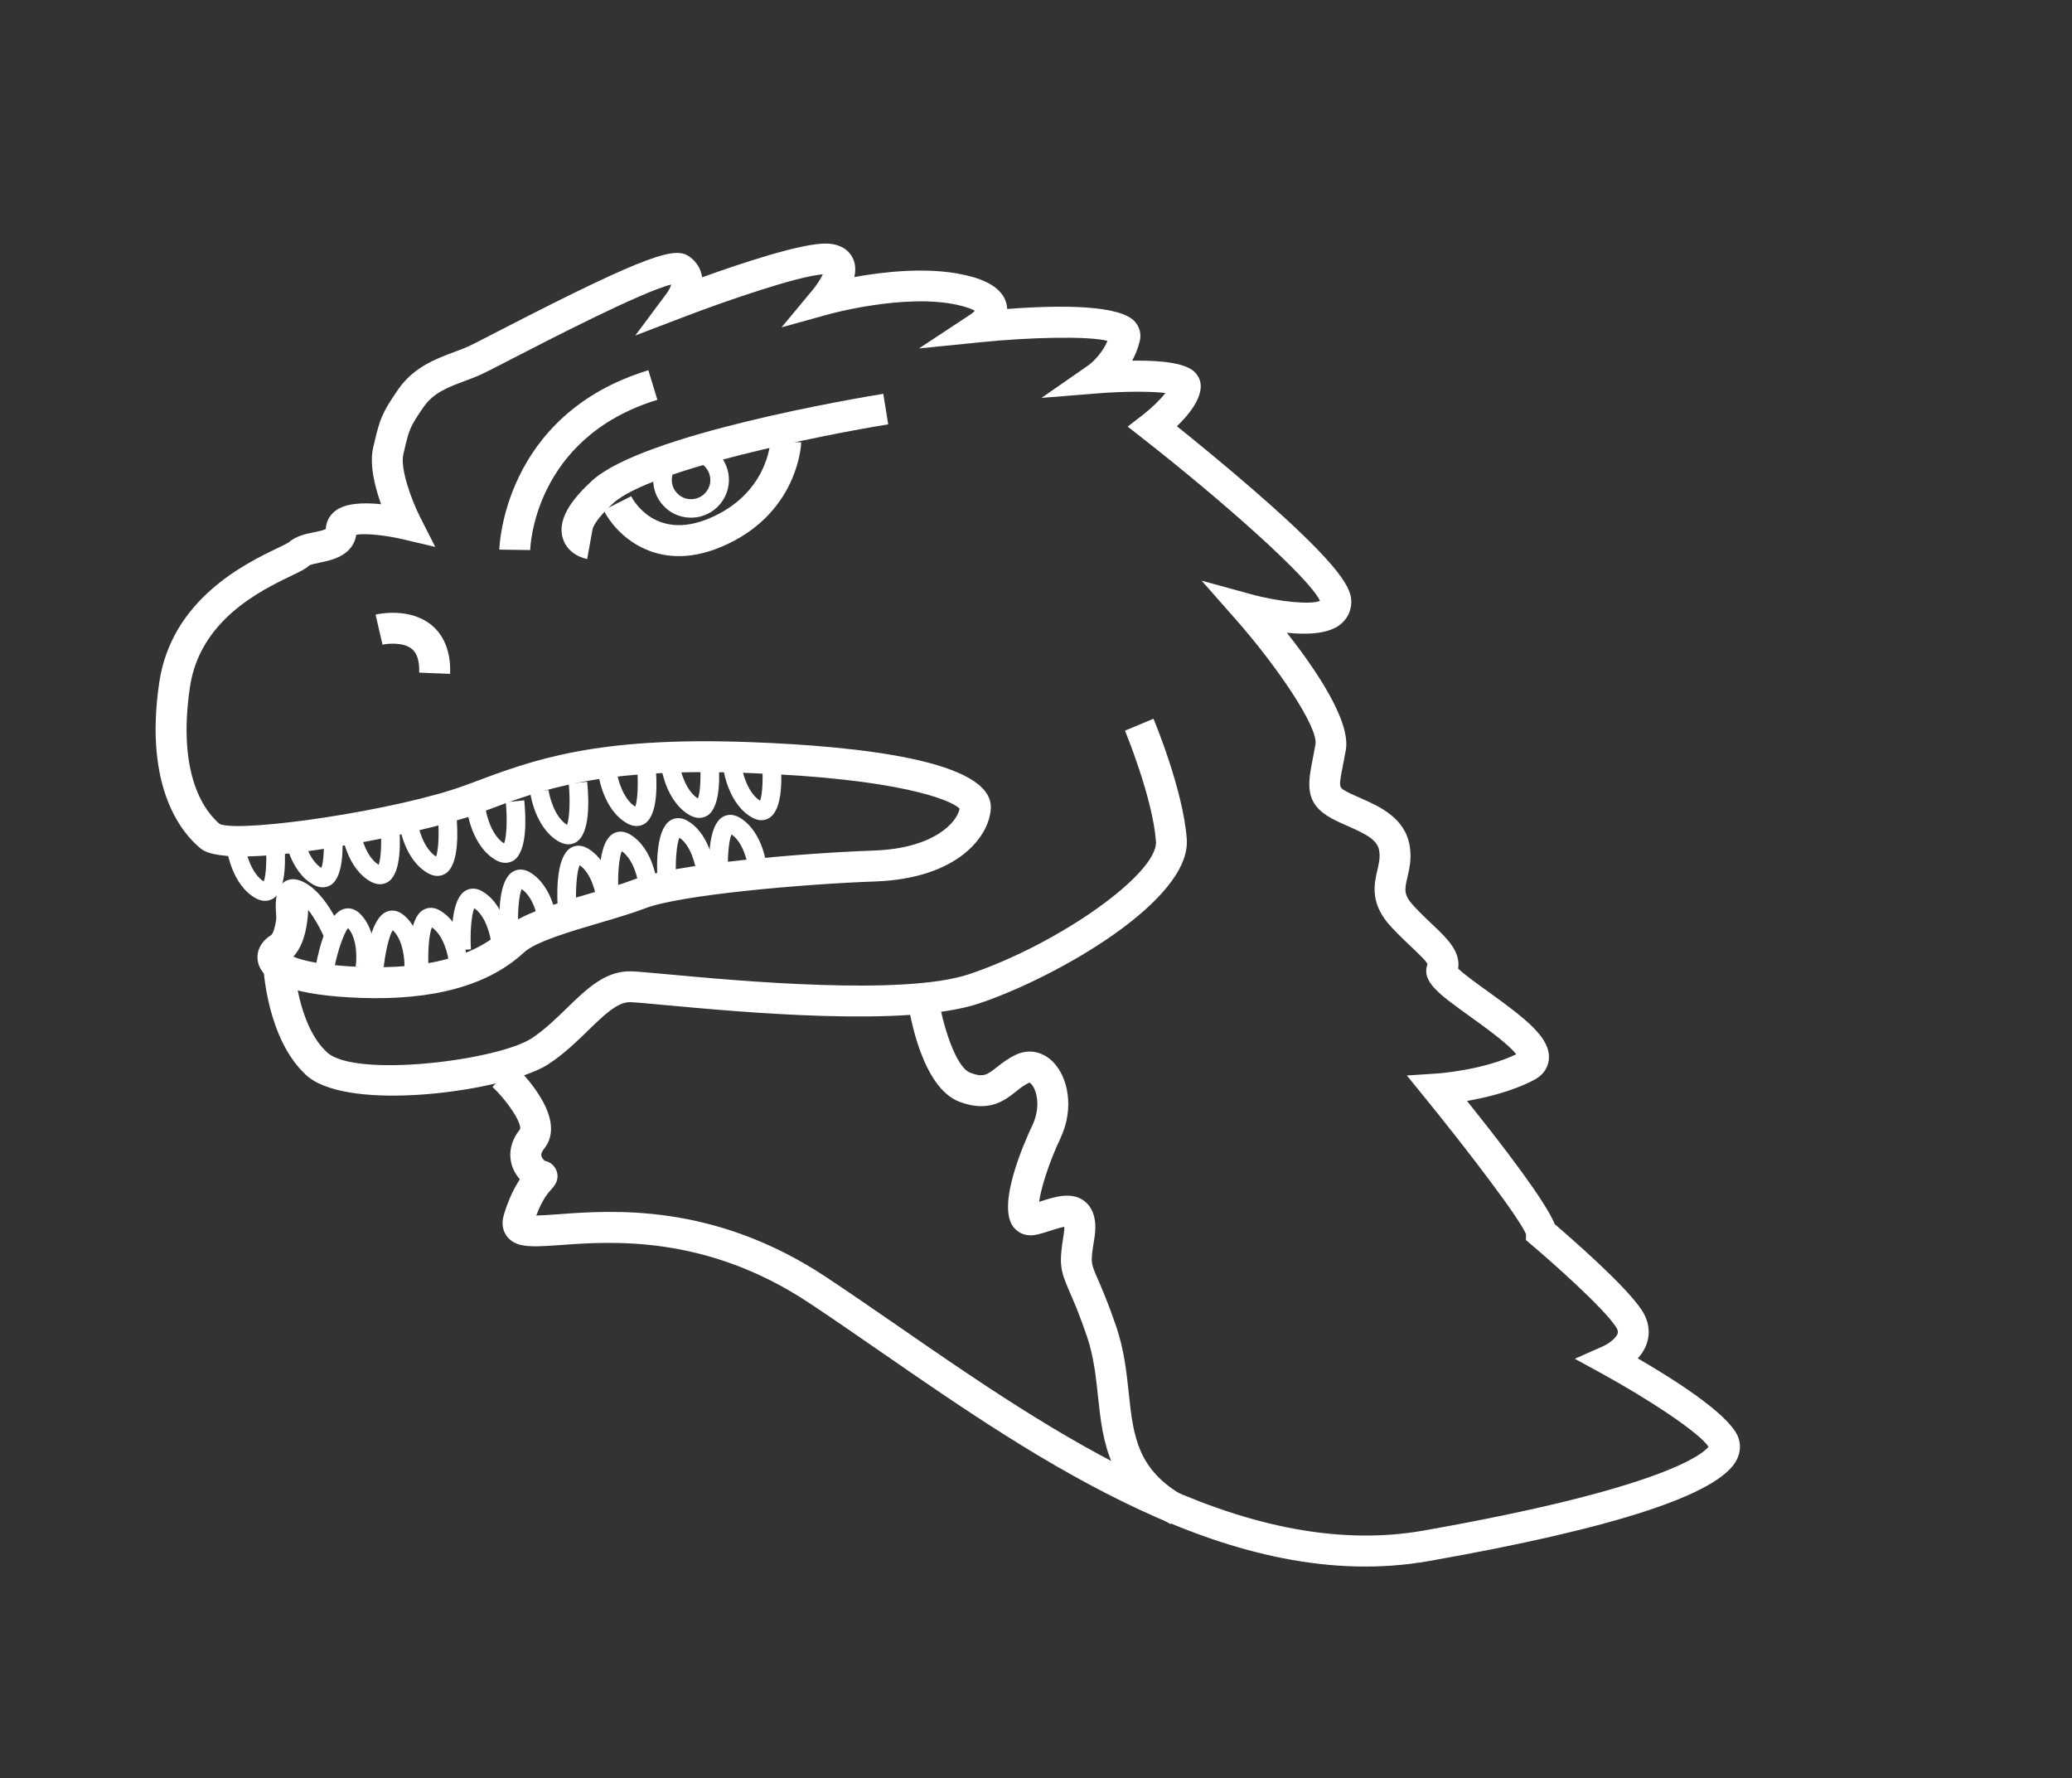 <?xml version="1.0" encoding="UTF-8"?> <svg xmlns="http://www.w3.org/2000/svg" width="310" height="266" viewBox="0 0 310 266" fill="none"><rect x="0" y="0" width="310" height="266" fill="#333333" stroke="none"/> <path d="M47.594 162.024C46.89 161.675 46.289 161.276 45.788 160.814C39.884 155.372 39.389 144.684 39.373 144.238L43.995 144.054L41.688 144.149L43.995 144.054C43.995 144.144 44.435 153.287 48.928 157.424C53.15 161.314 74.533 158.63 79.575 155.304C81.498 154.031 83.168 152.407 84.793 150.829C87.787 147.917 90.61 145.167 94.498 145.306C95.403 145.338 97.228 145.512 99.748 145.737C110.355 146.719 135.203 149.022 145.007 145.728C158.423 141.223 173.308 130.644 172.947 125.856C172.454 119.295 168.349 109.404 168.308 109.305L172.577 107.519C172.758 107.946 177.018 118.205 177.559 125.51C178.247 134.72 158.001 146.252 146.479 150.111C135.748 153.71 111.148 151.428 99.323 150.338C96.971 150.117 95.11 149.948 94.326 149.919C92.416 149.85 90.378 151.831 88.013 154.133C86.32 155.779 84.413 157.633 82.121 159.151C76.5 162.875 55.745 166.061 47.594 162.024Z" fill="white"></path> <path d="M86.524 83.174C85.531 82.682 84.569 81.812 84.19 80.489C83.254 77.317 86.22 74.098 88.532 71.949C96.069 64.948 128.483 59.51 132.152 58.911L132.89 63.48C123.296 65.034 97.197 70.205 91.675 75.339C89.202 77.632 88.742 78.809 88.658 79.161L88.64 79.265L88.636 79.274L87.85 83.628C87.445 83.54 86.976 83.397 86.524 83.174Z" fill="white"></path> <path d="M96.039 81.918C93.151 80.488 91.218 78.125 90.306 76.313L94.443 74.248L92.37 75.278L94.429 74.23C94.783 74.922 98.139 80.879 106.077 77.56C114.767 73.928 115.243 66.318 115.26 65.989L119.878 66.174C119.861 66.616 119.351 77.019 107.864 81.829C102.97 83.879 99 83.385 96.039 81.918Z" fill="white"></path> <path d="M100.872 76.861C100.268 76.561 99.716 76.154 99.242 75.637C98.215 74.533 97.673 73.085 97.735 71.575C97.788 70.061 98.431 68.672 99.54 67.636C100.645 66.609 102.093 66.068 103.602 66.129C106.716 66.244 109.167 68.874 109.053 71.988C108.938 75.101 106.308 77.552 103.195 77.438C102.361 77.419 101.585 77.214 100.872 76.861ZM104.664 69.207C104.312 69.032 103.915 68.926 103.496 68.909C102.725 68.876 101.992 69.154 101.427 69.683C100.865 70.203 100.535 70.916 100.511 71.691C100.477 72.461 100.755 73.195 101.284 73.76C101.813 74.326 102.517 74.652 103.292 74.676C104.883 74.733 106.22 73.485 106.277 71.894C106.305 70.728 105.648 69.694 104.664 69.207Z" fill="white"></path> <path d="M77.021 185.92C76.578 185.701 76.199 185.401 75.882 184.996C75.389 184.381 74.903 183.297 75.392 181.696C76.144 179.225 77.03 177.55 77.778 176.426C77.407 175.995 77.076 175.505 76.84 174.983C75.94 173.009 76.288 170.809 77.795 168.948C78.125 168.19 76.253 165.048 73.68 162.594L76.875 159.252C78.263 160.581 84.996 167.412 81.396 171.867C81.073 172.269 80.935 172.616 80.99 172.891C81.059 173.206 81.335 173.511 81.502 173.65C82.656 173.885 83.114 174.775 83.237 175.072C83.623 176.016 83.393 176.959 82.54 177.863C82.136 178.292 81.163 179.328 80.235 181.836C81.132 181.819 82.356 181.729 83.487 181.648C91.634 181.041 106.793 179.916 123.579 191.029C127.056 193.336 130.651 195.814 134.454 198.439C157.249 214.192 185.622 233.798 212.993 228.965C249.182 222.577 254.853 217.415 255.624 216.426C254.206 214.273 246.447 209.194 239.717 205.512L235.613 203.266L239.89 201.371C240.619 201.035 241.823 200.193 242.032 199.453C242.063 199.345 242.139 199.079 241.772 198.504C239.86 195.578 232.009 188.644 229.148 186.226L228.294 185.5L228.322 184.648C227.458 182.444 220.101 172.719 213.313 164.366L210.484 160.885L214.956 160.593C215.024 160.593 221.842 160.126 226.847 157.715C225.724 156.215 222.052 153.575 219.951 152.074C215.227 148.677 212.625 146.804 213.579 144.242C213.47 143.85 212.186 142.63 211.155 141.647C210.251 140.795 209.234 139.83 208.125 138.64C204.914 135.184 205.583 132.289 206.071 130.17C206.306 129.151 206.51 128.263 206.353 127.286C206.09 125.638 204.406 124.793 201.686 123.592C200.864 123.23 200.007 122.85 199.217 122.425C195.105 120.175 195.657 117.312 196.435 113.358C196.55 112.763 196.683 112.11 196.81 111.375C197.278 108.796 191.023 99.617 184.897 92.671L179.78 86.865L187.243 88.91C191.41 90.052 196.146 90.475 197.482 89.889C196.023 86.548 182.875 74.898 171.047 65.645L168.715 63.816L171.065 62C172.327 61.018 173.619 59.747 174.373 58.794C172.254 58.532 168.232 58.529 164.381 58.836L155.825 59.522L162.87 54.625C162.883 54.621 164.752 53.253 165.694 50.988C162.768 50.247 154.115 50.446 146.824 51.185L137.489 52.126L145.322 46.957C145.492 46.839 145.695 46.658 145.856 46.491C145.468 46.276 144.687 45.923 143.195 45.6C135.391 43.881 124.163 46.964 124.059 46.992L116.931 48.969L121.658 43.284C122.227 42.588 122.787 41.708 123.104 41.044C119.484 41.274 108.722 44.959 102.492 47.347L95.047 50.191L99.807 43.803C100.067 43.438 100.308 42.95 100.42 42.567C96.049 43.628 81.545 51.125 76.532 53.711C74.311 54.859 72.697 55.69 71.987 56.012C71.159 56.389 70.304 56.708 69.477 57.017C67.102 57.909 64.857 58.742 63.392 60.86C61.317 63.868 61.233 64.198 60.488 67.358L60.342 67.971C59.849 70.054 61.52 74.715 62.859 77.368L65.119 81.814L60.268 80.671C57.581 80.037 54.516 79.755 53.305 79.999C52.795 83.14 49.653 83.787 47.911 84.15C47.348 84.264 46.497 84.439 46.259 84.602C45.716 85.108 44.889 85.508 43.517 86.166C39.102 88.296 29.91 92.713 28.421 102.756C26.431 116.192 30.807 121.541 32.89 123.281C36.188 124.611 59.663 121.198 69.776 117.416L70.658 117.089C79.704 113.69 89.07 110.168 112.088 111.013C128.717 111.618 148.492 113.814 148.24 120.86C148.089 125.046 143.351 131.433 130.92 131.863C120.141 132.246 101.696 133.878 96.55 135.871C94.62 136.612 92.24 137.31 89.724 138.054C85.449 139.309 80.126 140.865 78.375 142.494C73.105 147.392 64.892 149.675 53.949 149.28C44.474 148.937 39.472 147.235 38.636 144.067C38.22 142.478 38.957 140.876 40.571 139.888C41.168 139.386 41.625 136.465 41.49 133.992L46.106 133.727C46.198 135.402 46.285 140.605 43.876 143.11C45.139 143.646 47.989 144.428 54.116 144.652C63.776 145.008 70.882 143.143 75.218 139.109C77.763 136.739 83.177 135.16 88.415 133.617C90.835 132.906 93.121 132.239 94.876 131.557C100.822 129.264 119.799 127.625 130.749 127.237C139.775 126.919 143.22 122.983 143.569 120.963C142.343 119.693 134.583 116.456 111.902 115.632C89.808 114.827 81.288 118.026 72.269 121.416L71.382 121.753C63.848 124.574 34.639 130.666 30.057 126.958C27.4 124.81 21.46 118.08 23.828 102.088C25.673 89.626 36.762 84.282 41.497 82.007C42.144 81.698 42.931 81.312 43.178 81.154C44.256 80.181 45.696 79.883 46.97 79.626C47.519 79.516 48.397 79.332 48.739 79.142C48.802 78.015 49.312 77.076 50.179 76.415C51.733 75.229 54.499 75.16 57.009 75.426C56.08 72.808 55.234 69.455 55.842 66.912L55.984 66.307C56.835 62.727 57.093 61.844 59.584 58.244C61.874 54.938 65.185 53.7 67.848 52.703C68.635 52.408 69.377 52.135 70.056 51.83C70.663 51.558 72.309 50.709 74.395 49.629C97.779 37.549 101.119 36.933 103.174 38.412C104.209 39.16 104.852 40.199 105.042 41.428C105.042 41.45 105.046 41.464 105.046 41.486C110.769 39.42 120.077 36.308 123.722 36.438C126.286 36.528 127.278 37.907 127.632 38.712C128.023 39.58 128.031 40.517 127.818 41.446C132.225 40.65 138.741 39.909 144.165 41.1C145.612 41.424 150.017 42.38 150.623 45.648C150.66 45.846 150.679 46.036 150.689 46.22C158.935 45.595 167.62 45.625 169.814 48.139C170.52 48.938 170.776 49.987 170.528 51.011C170.266 52.106 169.86 53.086 169.386 53.952C174.336 53.875 177.464 54.435 178.708 55.624C179.341 56.23 179.673 57.035 179.649 57.878C179.571 59.941 177.777 62.133 176.081 63.765C178.688 65.855 183.238 69.559 187.739 73.474C201.194 85.186 202.246 88.236 202.172 90.178C202.123 91.525 201.493 92.708 200.406 93.518C198.586 94.854 195.465 94.96 192.536 94.656C196.827 100.108 202.135 107.886 201.35 112.218C201.213 112.971 201.08 113.647 200.961 114.274C200.276 117.768 200.276 117.768 201.427 118.394C202.046 118.734 202.768 119.047 203.544 119.386C206.359 120.623 210.226 122.325 210.913 126.566C211.222 128.439 210.863 129.981 210.571 131.23C210.145 133.087 209.968 133.854 211.506 135.515C212.51 136.597 213.473 137.512 214.323 138.315C216.488 140.366 218.545 142.318 218.159 144.891C218.995 145.722 221.059 147.205 222.636 148.334C228.445 152.515 231.955 155.277 231.737 158.395C231.682 159.166 231.322 160.617 229.492 161.566C226.246 163.263 222.38 164.192 219.49 164.694C229.026 176.6 231.818 181.175 232.614 183.132C234.928 185.11 243.239 192.34 245.627 195.985C246.9 197.931 246.781 199.67 246.447 200.775C246.162 201.735 245.638 202.544 245.037 203.213C250.166 206.18 258.37 211.334 259.951 214.747C260.487 215.912 260.442 217.228 259.812 218.433C257.15 223.533 241.664 228.61 213.78 233.526C184.536 238.69 155.301 218.488 131.806 202.242C128.03 199.63 124.453 197.161 121.016 194.886C105.549 184.651 91.417 185.699 83.824 186.255C80.577 186.479 78.456 186.631 77.021 185.92ZM43.133 81.154C43.129 81.163 43.115 81.168 43.115 81.168C43.12 81.159 43.129 81.163 43.133 81.154Z" fill="white"></path> <path d="M175.139 228.007C165.763 222.812 165.002 215.724 164.274 208.866C163.957 205.921 163.634 202.873 162.614 199.895C161.471 196.552 160.63 194.618 160.012 193.21C158.599 189.959 158.42 189.117 159.142 184.663C159.23 184.145 159.247 183.771 159.246 183.523C158.656 183.625 157.774 183.907 157.185 184.099C156.465 184.327 155.727 184.568 155.002 184.715C153.661 184.995 152.439 184.581 151.642 183.579C149.089 180.359 153.154 171.086 154.463 168.329C155.527 166.068 155.276 163.943 154.722 162.814C154.413 162.166 154.079 161.956 154.016 161.947C153.247 162.297 152.64 162.772 152.003 163.288C150.3 164.637 147.96 166.479 143.553 164.825C137.964 162.719 136.112 151.865 135.802 149.7L140.381 149.034C141.005 153.311 142.998 159.682 145.176 160.48C147.139 161.216 147.651 160.818 149.142 159.646C149.896 159.053 150.835 158.315 152.058 157.752C153.961 156.884 156.021 157.309 157.563 158.871C159.738 161.083 160.814 165.719 158.647 170.3C156.819 174.172 155.738 177.852 155.466 179.785C155.569 179.758 155.668 179.717 155.772 179.689C157.882 179.015 160.514 178.171 162.417 179.822C164.347 181.486 163.862 184.439 163.708 185.408C163.153 188.842 163.153 188.842 164.253 191.365C164.862 192.769 165.784 194.878 166.987 198.396C168.18 201.865 168.531 205.174 168.876 208.381C169.567 214.838 170.113 219.931 177.381 223.958L175.139 228.007Z" fill="white"></path> <path d="M62.714 100.622C62.779 98.923 62.414 97.731 61.633 97.085C60.363 96.04 58.026 96.265 57.229 96.444L56.19 91.939C56.707 91.824 61.316 90.847 64.57 93.515C65.912 94.618 67.492 96.784 67.345 100.803L62.714 100.622Z" fill="white"></path> <path d="M38.434 134.46C38.389 134.437 38.344 134.415 38.308 134.397C34.679 132.42 33.97 127.224 33.942 127.008L36.693 126.65C36.832 127.731 37.614 130.692 39.461 131.866C39.84 130.918 39.96 128.201 39.712 125.684L42.477 125.412C42.753 128.191 42.916 133.06 40.903 134.401C40.471 134.659 39.599 135.036 38.434 134.46Z" fill="white"></path> <path d="M47.059 132.436C47.014 132.414 46.969 132.392 46.933 132.374C43.304 130.396 42.595 125.2 42.567 124.984L45.318 124.627C45.457 125.708 46.239 128.669 48.077 129.838C48.456 128.89 48.576 126.173 48.328 123.656L51.093 123.385C51.369 126.163 51.532 131.032 49.519 132.373C49.092 132.645 48.224 133.013 47.059 132.436Z" fill="white"></path> <path d="M55.63 131.971C55.584 131.949 55.539 131.927 55.503 131.909C51.878 129.922 51.165 124.736 51.137 124.519L53.888 124.162L52.506 124.343L53.879 124.158C54.019 125.238 54.8 128.199 56.647 129.373C57.026 128.425 57.147 125.709 56.898 123.191L59.663 122.92C59.94 125.698 60.102 130.567 58.089 131.908C57.662 132.18 56.794 132.548 55.63 131.971Z" fill="white"></path> <path d="M64.223 130.729C64.178 130.707 64.133 130.685 64.097 130.667C60.472 128.68 59.759 123.493 59.731 123.277L62.482 122.92L61.1 123.101L62.473 122.916C62.612 123.996 63.394 126.957 65.241 128.131C65.62 127.183 65.74 124.466 65.492 121.949L68.257 121.677C68.533 124.456 68.696 129.325 66.683 130.666C66.256 130.938 65.388 131.306 64.223 130.729Z" fill="white"></path> <path d="M74.395 128.772C74.35 128.75 74.305 128.728 74.269 128.71C70.644 126.723 69.931 121.536 69.903 121.32L72.654 120.963C72.793 122.044 73.575 125.005 75.421 126.178C75.801 125.231 75.921 122.514 75.673 119.997L78.438 119.725C78.714 122.503 78.877 127.372 76.864 128.713C76.432 128.972 75.56 129.349 74.395 128.772Z" fill="white"></path> <path d="M83.826 126.003C83.781 125.981 83.736 125.959 83.691 125.936C80.061 123.959 79.353 118.763 79.325 118.547L82.076 118.19C82.215 119.27 82.996 122.231 84.834 123.4C85.214 122.453 85.334 119.736 85.086 117.219L87.851 116.947C88.127 119.725 88.29 124.594 86.276 125.935C85.859 126.212 84.99 126.58 83.826 126.003Z" fill="white"></path> <path d="M94.02 123.268C93.975 123.246 93.93 123.224 93.894 123.206C90.264 121.228 89.556 116.032 89.528 115.816L92.279 115.459C92.418 116.54 93.2 119.501 95.037 120.67C95.417 119.722 95.537 117.005 95.289 114.488L98.054 114.217C98.33 116.995 98.493 121.864 96.48 123.205C96.053 123.477 95.184 123.845 94.02 123.268Z" fill="white"></path> <path d="M103.395 122.05C103.35 122.027 103.305 122.005 103.269 121.987C99.639 120.01 98.931 114.814 98.903 114.598L101.654 114.24C101.793 115.321 102.575 118.282 104.421 119.455C104.801 118.508 104.921 115.791 104.673 113.274L107.438 113.002C107.714 115.781 107.877 120.65 105.864 121.991C105.428 122.258 104.56 122.626 103.395 122.05Z" fill="white"></path> <path d="M112.712 122.395C112.667 122.373 112.622 122.35 112.577 122.328C108.948 120.351 108.239 115.155 108.211 114.939L110.962 114.581L109.58 114.762L110.953 114.577C111.092 115.658 111.874 118.619 113.716 119.779C114.095 118.831 114.216 116.114 113.967 113.597L116.732 113.325C117.009 116.104 117.171 120.973 115.158 122.314C114.745 122.604 113.877 122.972 112.712 122.395Z" fill="white"></path> <path d="M42.148 141.243C41.43 138.539 40.502 133.762 42.28 132.125C42.671 131.768 43.516 131.242 44.837 131.705C48.608 133.034 51.014 139.002 51.277 139.673L48.687 140.683C47.891 138.658 45.999 135.215 44.099 134.398C43.878 135.389 44.181 138.091 44.825 140.535L42.148 141.243Z" fill="white"></path> <path d="M47.31 144.13C47.85 141.385 49.102 136.677 51.424 135.984C51.928 135.829 52.923 135.726 53.909 136.731C56.808 139.684 55.98 144.85 55.95 145.071L53.209 144.613C53.381 143.54 53.504 140.476 52.075 138.824C51.443 139.623 50.533 142.186 50.047 144.665L47.31 144.13Z" fill="white"></path> <path d="M54.611 144.931C54.858 142.142 55.596 137.337 57.827 136.396C58.313 136.187 59.29 135.985 60.37 136.868C63.569 139.487 63.305 144.718 63.283 144.944L60.508 144.783C60.562 143.697 60.357 140.639 58.756 139.149C58.206 140.012 57.58 142.659 57.36 145.169L54.611 144.931Z" fill="white"></path> <path d="M61.342 145.053C61.173 142.261 61.214 137.391 63.286 136.135C63.735 135.863 64.675 135.508 65.876 136.238C69.421 138.365 69.918 143.579 69.932 143.8L67.167 144.049C67.064 142.964 66.413 139.966 64.62 138.73C64.204 139.659 63.962 142.372 64.121 144.889L61.342 145.053Z" fill="white"></path> <path d="M67.67 142.182C67.502 139.39 67.542 134.52 69.614 133.264C70.063 132.992 70.995 132.633 72.204 133.367C75.749 135.494 76.246 140.708 76.26 140.929L73.495 141.178L74.882 141.056L73.504 141.183C73.401 140.097 72.75 137.1 70.957 135.863C70.542 136.793 70.304 139.496 70.458 142.023L67.67 142.182Z" fill="white"></path> <path d="M74.771 139.326C74.603 136.534 74.643 131.664 76.715 130.409C77.165 130.137 78.114 129.786 79.306 130.512C82.85 132.638 83.347 137.853 83.362 138.073L80.597 138.323C80.494 137.237 79.843 134.24 78.05 133.003C77.634 133.933 77.397 136.636 77.55 139.163L74.771 139.326Z" fill="white"></path> <path d="M83.444 135.755C83.276 132.962 83.316 128.092 85.388 126.837C85.838 126.565 86.773 126.219 87.979 126.94C91.523 129.066 92.02 134.281 92.034 134.501L89.269 134.751C89.166 133.665 88.515 130.668 86.722 129.431C86.307 130.361 86.069 133.064 86.223 135.591L83.444 135.755Z" fill="white"></path> <path d="M89.748 133.659C89.58 130.866 89.62 125.996 91.692 124.741C92.141 124.469 93.073 124.109 94.283 124.844C97.827 126.97 98.324 132.185 98.338 132.405L95.573 132.655C95.47 131.569 94.819 128.572 93.026 127.335C92.611 128.265 92.373 130.968 92.527 133.495L89.748 133.659Z" fill="white"></path> <path d="M98.373 131.635C98.205 128.843 98.245 123.973 100.317 122.717C100.766 122.445 101.707 122.09 102.908 122.82C106.452 124.947 106.949 130.161 106.963 130.382L104.198 130.631C104.095 129.546 103.444 126.548 101.651 125.312C101.236 126.241 100.998 128.945 101.152 131.471L98.373 131.635Z" fill="white"></path> <path d="M106.155 131.141C105.987 128.349 106.027 123.479 108.099 122.223C108.549 121.951 109.484 121.606 110.69 122.326C114.234 124.453 114.731 129.667 114.745 129.888L111.98 130.137L113.367 130.015L111.989 130.142C111.886 129.057 111.235 126.059 109.442 124.822C109.027 125.752 108.789 128.455 108.943 130.982L106.155 131.141Z" fill="white"></path> <path d="M74.707 82.222C74.706 82.019 75.212 62.048 97.003 55.384L98.353 59.807C79.752 65.499 79.324 82.115 79.329 82.286L74.707 82.222Z" fill="white"></path> </svg> 